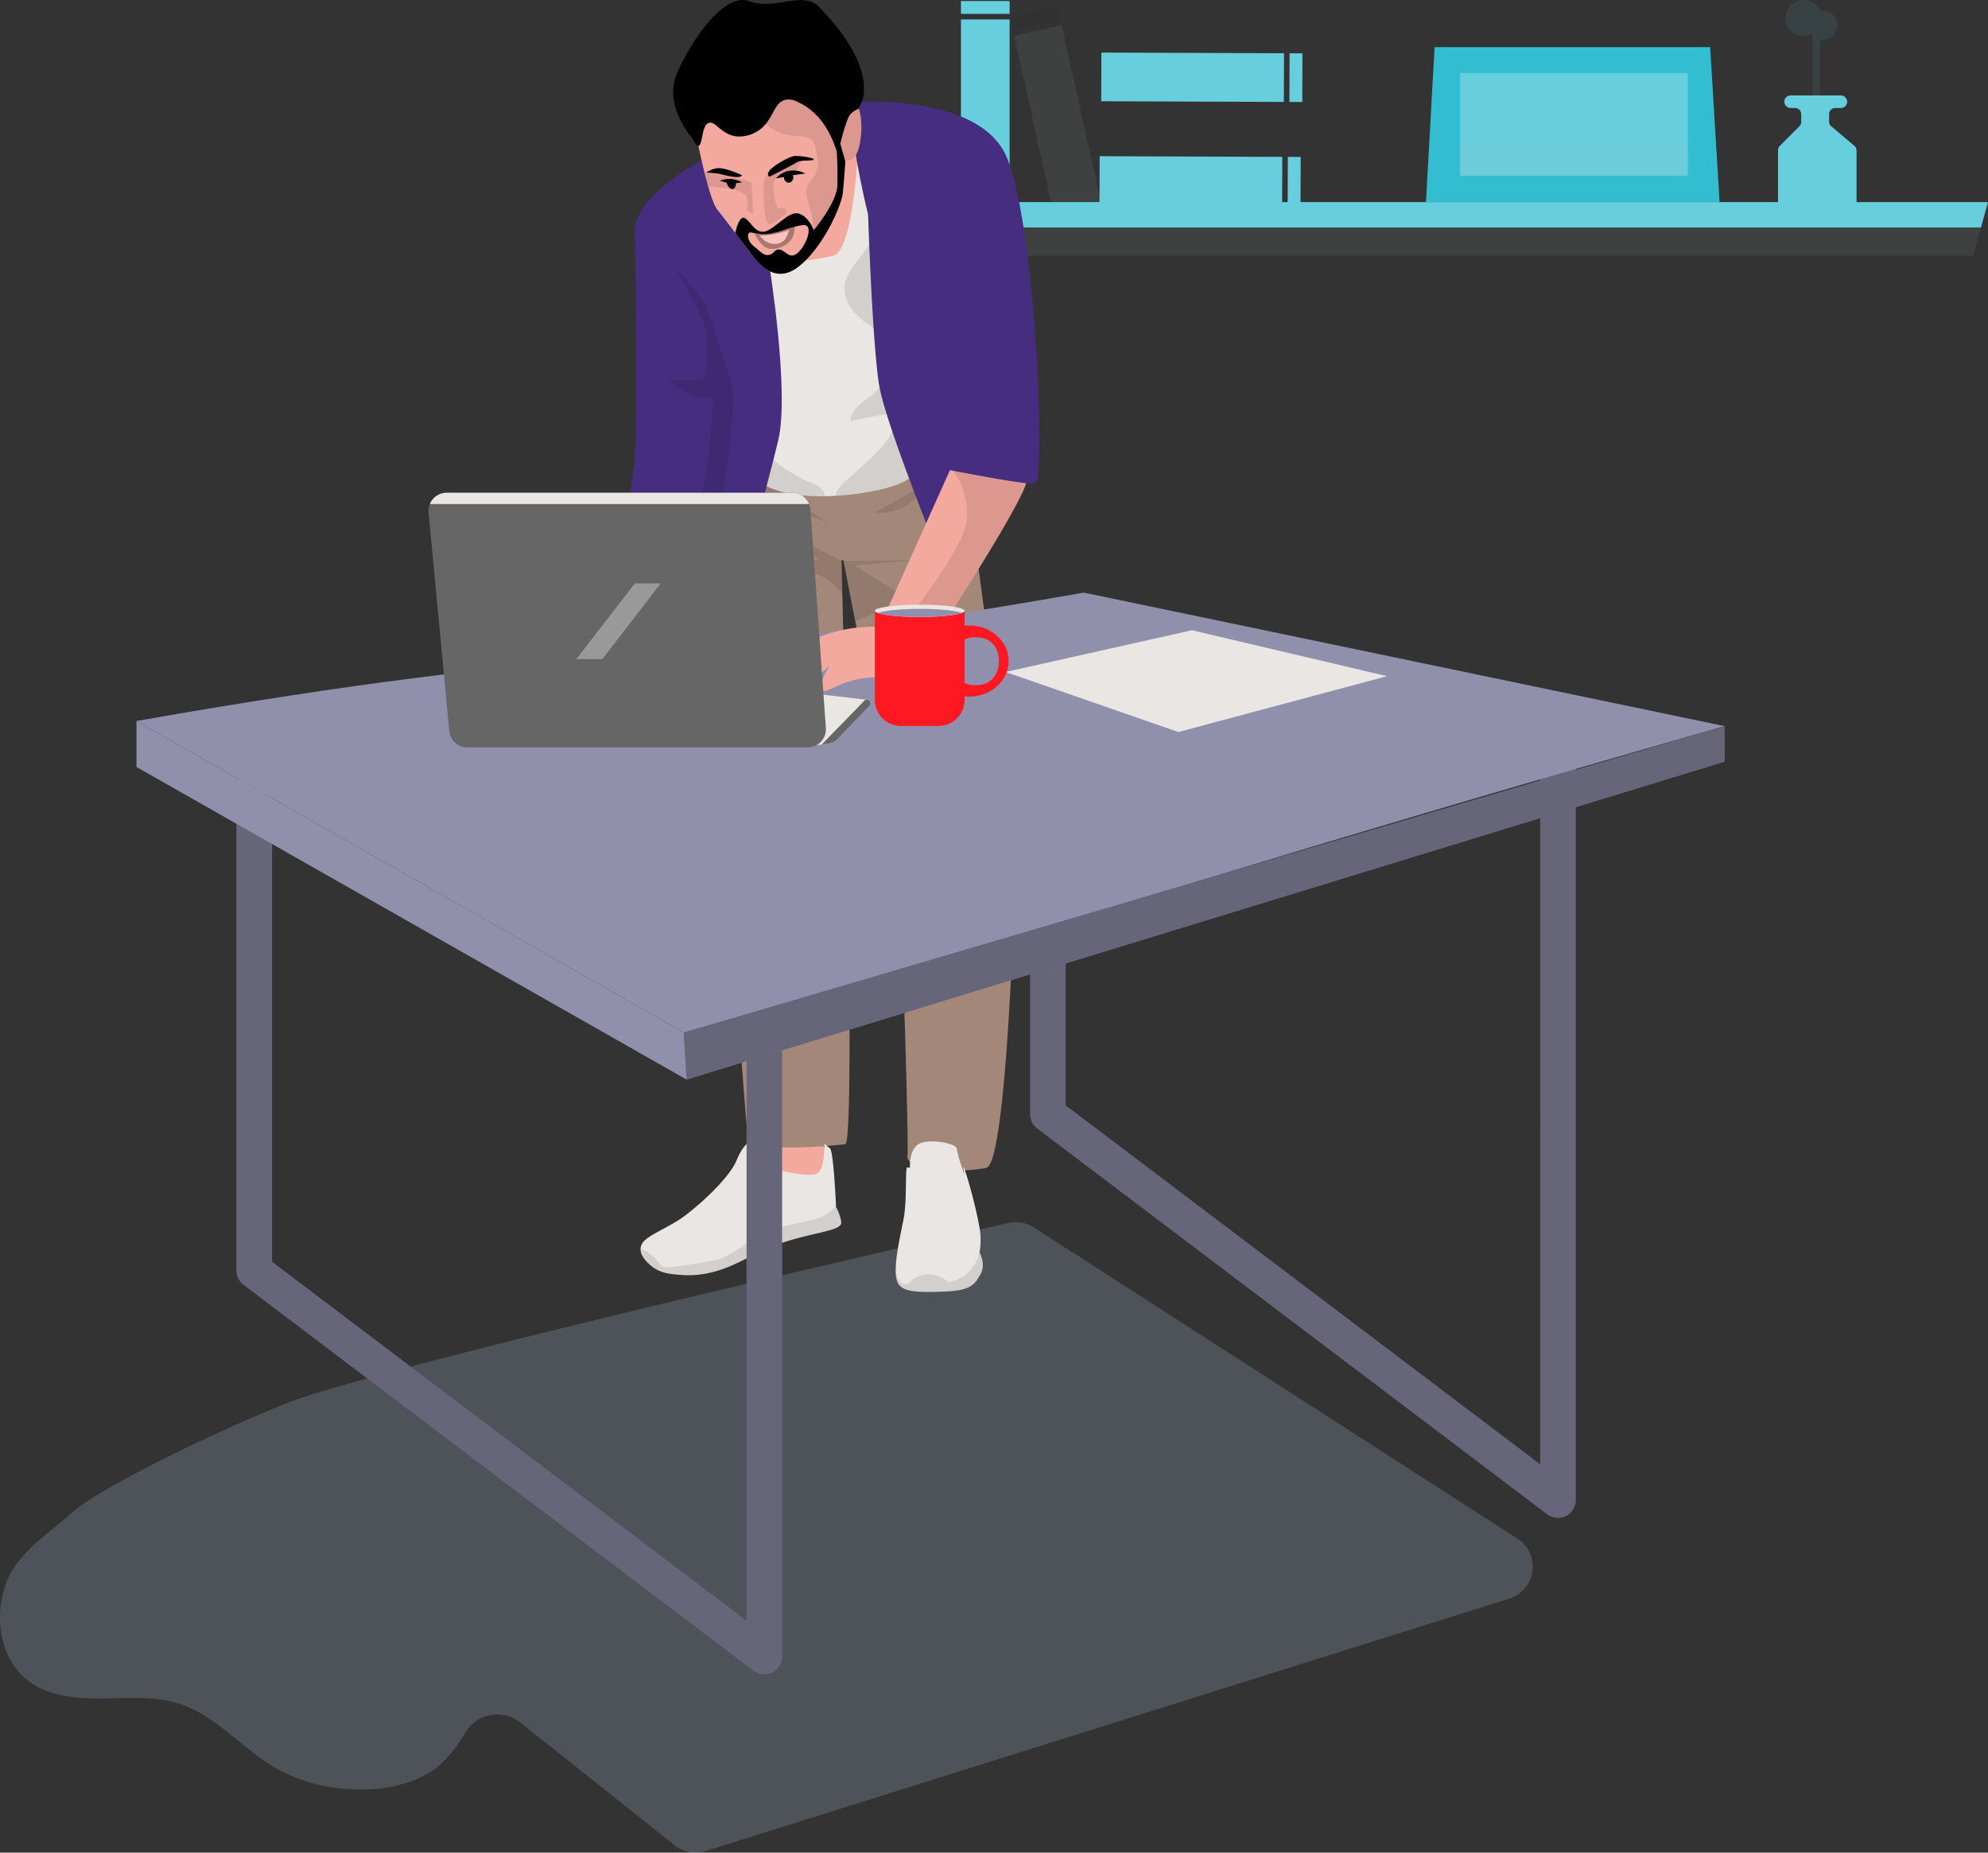 <svg xmlns="http://www.w3.org/2000/svg" xmlns:xlink="http://www.w3.org/1999/xlink" width="534.419" height="497.979" viewBox="0 0 534.419 497.979">
  <rect x="0" y="0" width="534.419" height="497.979" fill="#333333" stroke="none"/>
  <defs>
    <clipPath id="clip-path">
      <rect id="Rectangle_30164" data-name="Rectangle 30164" width="281.416" height="7.583" fill="none"/>
    </clipPath>
    <clipPath id="clip-path-2">
      <rect id="Rectangle_30174" data-name="Rectangle 30174" width="54.097" height="13.283" fill="none"/>
    </clipPath>
    <clipPath id="clip-path-3">
      <rect id="Rectangle_30171" data-name="Rectangle 30171" width="3.506" height="13.097" fill="none"/>
    </clipPath>
    <clipPath id="clip-path-4">
      <rect id="Rectangle_30173" data-name="Rectangle 30173" width="49.143" height="13.264" fill="none"/>
    </clipPath>
    <clipPath id="clip-path-5">
      <rect id="Rectangle_30179" data-name="Rectangle 30179" width="13.523" height="6.199" fill="none"/>
    </clipPath>
    <clipPath id="clip-path-6">
      <rect id="Rectangle_30181" data-name="Rectangle 30181" width="23.369" height="50.763" fill="none"/>
    </clipPath>
    <clipPath id="clip-path-7">
      <rect id="Rectangle_30185" data-name="Rectangle 30185" width="61.2" height="8.435" fill="none"/>
    </clipPath>
    <clipPath id="clip-path-8">
      <rect id="Rectangle_30186" data-name="Rectangle 30186" width="13.885" height="25.647" fill="none"/>
    </clipPath>
    <clipPath id="clip-path-9">
      <rect id="Rectangle_30149" data-name="Rectangle 30149" width="463.602" height="497.979" fill="none"/>
    </clipPath>
    <clipPath id="clip-path-10">
      <rect id="Rectangle_30148" data-name="Rectangle 30148" width="463.602" height="497.98" fill="none"/>
    </clipPath>
    <clipPath id="clip-path-11">
      <rect id="Rectangle_30128" data-name="Rectangle 30128" width="412.036" height="169.477" fill="none"/>
    </clipPath>
    <clipPath id="clip-path-12">
      <rect id="Rectangle_30129" data-name="Rectangle 30129" width="53.959" height="18.855" fill="none"/>
    </clipPath>
    <clipPath id="clip-path-13">
      <rect id="Rectangle_30130" data-name="Rectangle 30130" width="23.403" height="10.619" fill="none"/>
    </clipPath>
    <clipPath id="clip-path-14">
      <rect id="Rectangle_30131" data-name="Rectangle 30131" width="20.462" height="19.248" fill="none"/>
    </clipPath>
    <clipPath id="clip-path-15">
      <rect id="Rectangle_30132" data-name="Rectangle 30132" width="23.505" height="16.833" fill="none"/>
    </clipPath>
    <clipPath id="clip-path-16">
      <rect id="Rectangle_30133" data-name="Rectangle 30133" width="13.647" height="7.841" fill="none"/>
    </clipPath>
    <clipPath id="clip-path-17">
      <rect id="Rectangle_30134" data-name="Rectangle 30134" width="21.781" height="11.711" fill="none"/>
    </clipPath>
    <clipPath id="clip-path-18">
      <rect id="Rectangle_30135" data-name="Rectangle 30135" width="46.427" height="72.041" fill="none"/>
    </clipPath>
    <clipPath id="clip-path-19">
      <rect id="Rectangle_30136" data-name="Rectangle 30136" width="18.827" height="78.292" fill="none"/>
    </clipPath>
    <clipPath id="clip-path-20">
      <rect id="Rectangle_30137" data-name="Rectangle 30137" width="37.415" height="57.157" fill="none"/>
    </clipPath>
    <clipPath id="clip-path-21">
      <rect id="Rectangle_30138" data-name="Rectangle 30138" width="23.83" height="61.138" fill="none"/>
    </clipPath>
    <clipPath id="clip-path-22">
      <rect id="Rectangle_30139" data-name="Rectangle 30139" width="13.028" height="11.202" fill="none"/>
    </clipPath>
    <clipPath id="clip-path-23">
      <rect id="Rectangle_30140" data-name="Rectangle 30140" width="28.571" height="47.895" fill="none"/>
    </clipPath>
    <clipPath id="clip-path-24">
      <rect id="Rectangle_30141" data-name="Rectangle 30141" width="10.014" height="17.56" fill="none"/>
    </clipPath>
    <clipPath id="clip-path-25">
      <rect id="Rectangle_30142" data-name="Rectangle 30142" width="10.862" height="6.134" fill="none"/>
    </clipPath>
    <clipPath id="clip-path-26">
      <rect id="Rectangle_30143" data-name="Rectangle 30143" width="7.877" height="3.735" fill="none"/>
    </clipPath>
    <clipPath id="clip-path-27">
      <rect id="Rectangle_30144" data-name="Rectangle 30144" width="40.731" height="35.498" fill="none"/>
    </clipPath>
    <clipPath id="clip-path-28">
      <rect id="Rectangle_30145" data-name="Rectangle 30145" width="146.66" height="242.973" fill="none"/>
    </clipPath>
    <clipPath id="clip-path-29">
      <rect id="Rectangle_30146" data-name="Rectangle 30146" width="146.662" height="230.648" fill="none"/>
    </clipPath>
    <clipPath id="clip-path-30">
      <rect id="Rectangle_30147" data-name="Rectangle 30147" width="279.785" height="95.02" fill="none"/>
    </clipPath>
  </defs>
  <g id="Group_41879" data-name="Group 41879" transform="translate(-1053.398 -231.915)">
    <g id="Group_41848" data-name="Group 41848" transform="translate(-10089 6621.205)">
      <g id="Group_41820" data-name="Group 41820" transform="translate(11393.501 -6328.145)" opacity="0.1" style="mix-blend-mode: multiply;isolation: isolate">
        <g id="Group_41819" data-name="Group 41819" transform="translate(0 0)">
          <g id="Group_41818" data-name="Group 41818" clip-path="url(#clip-path)">
            <path id="Path_39091" data-name="Path 39091" d="M282.835,143.489l-2.109,7.583H5.219l-3.8-7.583Z" transform="translate(-1.419 -143.489)" fill="#9fbeaf"/>
          </g>
        </g>
      </g>
      <rect id="Rectangle_30166" data-name="Rectangle 30166" width="13.084" height="3.458" transform="translate(11400.723 -6389.015)" fill="#66cedd"/>
      <rect id="Rectangle_30167" data-name="Rectangle 30167" width="13.084" height="49.096" transform="translate(11400.722 -6384.063)" fill="#66cedd"/>
      <rect id="Rectangle_30168" data-name="Rectangle 30168" width="13.084" height="3.458" transform="translate(11489.02 -6361.887) rotate(-89.79)" fill="#66cedd"/>
      <rect id="Rectangle_30169" data-name="Rectangle 30169" width="13.085" height="49.095" transform="translate(11438.43 -6362.072) rotate(-89.79)" fill="#66cedd"/>
      <g id="Group_41831" data-name="Group 41831" transform="translate(11445.626 -6361.043)" opacity="0.06" style="mix-blend-mode: multiply;isolation: isolate">
        <g id="Group_41830" data-name="Group 41830" transform="translate(0 0)">
          <g id="Group_41829" data-name="Group 41829" clip-path="url(#clip-path-2)">
            <g id="Group_41825" data-name="Group 41825" transform="translate(0 0.185)" opacity="0.05">
              <g id="Group_41824" data-name="Group 41824">
                <g id="Group_41823" data-name="Group 41823" clip-path="url(#clip-path-3)">
                  <rect id="Rectangle_30170" data-name="Rectangle 30170" width="3.458" height="13.084" transform="translate(0 0.013) rotate(-0.21)"/>
                </g>
              </g>
            </g>
            <g id="Group_41828" data-name="Group 41828" transform="translate(4.954)" opacity="0.05">
              <g id="Group_41827" data-name="Group 41827">
                <g id="Group_41826" data-name="Group 41826" clip-path="url(#clip-path-4)">
                  <rect id="Rectangle_30172" data-name="Rectangle 30172" width="49.095" height="13.085" transform="translate(0 0.18) rotate(-0.21)"/>
                </g>
              </g>
            </g>
          </g>
        </g>
      </g>
      <rect id="Rectangle_30176" data-name="Rectangle 30176" width="13.084" height="3.458" transform="translate(11488.552 -6334.035) rotate(-89.79)" fill="#66cedd"/>
      <rect id="Rectangle_30177" data-name="Rectangle 30177" width="13.085" height="49.095" transform="translate(11437.962 -6334.22) rotate(-89.79)" fill="#66cedd"/>
      <g id="Group_41836" data-name="Group 41836" transform="translate(11413.991 -6387.313)" opacity="0.05" style="mix-blend-mode: multiply;isolation: isolate">
        <g id="Group_41835" data-name="Group 41835" transform="translate(0 0)">
          <g id="Group_41834" data-name="Group 41834" clip-path="url(#clip-path-5)">
            <rect id="Rectangle_30178" data-name="Rectangle 30178" width="13.085" height="3.458" transform="translate(0 2.823) rotate(-12.458)"/>
          </g>
        </g>
      </g>
      <g id="Group_41839" data-name="Group 41839" transform="translate(11415.061 -6382.477)" opacity="0.1" style="mix-blend-mode: multiply;isolation: isolate">
        <g id="Group_41838" data-name="Group 41838" transform="translate(0 0)">
          <g id="Group_41837" data-name="Group 41837" clip-path="url(#clip-path-6)">
            <rect id="Rectangle_30180" data-name="Rectangle 30180" width="13.085" height="49.096" transform="translate(0 2.823) rotate(-12.459)" fill="#9fbeaf"/>
          </g>
        </g>
      </g>
      <path id="Path_39092" data-name="Path 39092" d="M128.688,97.679l-2.322,41.657H205.3l-2.532-41.657Z" transform="translate(11399.362 -6474.303)" fill="#33bdd0"/>
      <rect id="Rectangle_30183" data-name="Rectangle 30183" width="61.2" height="27.642" transform="translate(11534.911 -6369.658)" fill="#66cedd"/>
      <g id="Group_41844" data-name="Group 41844" transform="translate(11534.911 -6350.452)" opacity="0.1" style="mix-blend-mode: multiply;isolation: isolate">
        <g id="Group_41843" data-name="Group 41843" transform="translate(0 0)">
          <g id="Group_41842" data-name="Group 41842" clip-path="url(#clip-path-7)">
            <rect id="Rectangle_30184" data-name="Rectangle 30184" width="61.2" height="8.435" transform="translate(0 0)" fill="#9fbeaf"/>
          </g>
        </g>
      </g>
      <path id="Path_39093" data-name="Path 39093" d="M229.525,116.966v-1.957a1.688,1.688,0,0,1,1.688-1.688h1.477a1.688,1.688,0,1,0,0-3.377H219.184a1.688,1.688,0,0,0,0,3.377h1.161a1.688,1.688,0,0,1,1.688,1.688v2.042a1.689,1.689,0,0,1-.494,1.194l-5.236,5.238a1.685,1.685,0,0,0-.5,1.194v17.556a1.69,1.69,0,0,0,1.689,1.689h17.727a1.69,1.69,0,0,0,1.689-1.689v-17.47a1.691,1.691,0,0,0-.6-1.291l-6.187-5.215a1.688,1.688,0,0,1-.6-1.291" transform="translate(11404.573 -6473.588)" fill="#66cedd"/>
      <g id="Group_41847" data-name="Group 41847" transform="translate(11622.38 -6389.29)" opacity="0.1" style="mix-blend-mode: multiply;isolation: isolate">
        <g id="Group_41846" data-name="Group 41846" transform="translate(0 0)">
          <g id="Group_41845" data-name="Group 41845" clip-path="url(#clip-path-8)">
            <path id="Path_39094" data-name="Path 39094" d="M231.581,92.447a3.884,3.884,0,0,1-3.879,3.879,3.177,3.177,0,0,1-.722-.085v15.115h-2.108V95.08c-.057-.057-.1-.128-.157-.184a4.8,4.8,0,0,1-2.165.524,4.855,4.855,0,1,1,4.458-6.78,3.728,3.728,0,0,1,.693-.071,3.875,3.875,0,0,1,3.879,3.879" transform="translate(-217.696 -85.71)" fill="#66cedd"/>
          </g>
        </g>
      </g>
      <path id="Path_39095" data-name="Path 39095" d="M284.818,137.042l-1.9,6.823H1.5L0,137.042Z" transform="translate(11392 -6472.009)" fill="#66cedd"/>
    </g>
    <g id="Group_41792" data-name="Group 41792">
      <g id="Group_41664" data-name="Group 41664" transform="translate(1053.398 231.915)">
        <g id="Group_41791" data-name="Group 41791" clip-path="url(#clip-path-9)">
          <g id="Group_41790" data-name="Group 41790" transform="translate(0 -0.002)">
            <g id="Group_41789" data-name="Group 41789" clip-path="url(#clip-path-10)">
              <g id="Group_41731" data-name="Group 41731" transform="translate(0 328.504)" opacity="0.2" style="mix-blend-mode: multiply;isolation: isolate">
                <g id="Group_41730" data-name="Group 41730">
                  <g id="Group_41729" data-name="Group 41729" clip-path="url(#clip-path-11)">
                    <path id="Path_39030" data-name="Path 39030" d="M407.9,876.563,277.924,792.937a9,9,0,0,0-6.9-1.2s-168.487,38.2-194.3,48.576c-21.153,8.5-50.072,22.849-57.085,29.064-6.863,6.081-15.425,11.25-18.292,19.959S.082,908.766,7.237,914.5c5.478,4.391,12.985,5.134,20,5.058s14.227-.767,20.908,1.387c10.055,3.241,17.067,12.271,26.258,17.479a45.4,45.4,0,0,0,19.658,5.5c7.75.466,15.841-.793,22.318-5.073,2.92-1.93,6.139-5.768,8.713-10.109a9.957,9.957,0,0,1,14.763-2.733l41.519,33.014a9,9,0,0,0,8.165,1.582L405.6,892.759a9,9,0,0,0,2.306-16.2" transform="translate(0 -791.506)" fill="#b5d0ee"/>
                  </g>
                </g>
              </g>
              <path id="Path_39031" data-name="Path 39031" d="M506.548,725.26s-.455,3.844-3.211-6.494-9.649-3.331-9.649-3.331l-7.961,8.555.609,18.209,12.75-1.32,5.743-3.159,1.718-4.021Z" transform="translate(-284.134 -417.146)" fill="#f4a99f"/>
              <path id="Path_39032" data-name="Path 39032" d="M543.918,409.921c-.083,8.467-2.295,80.362-7.741,81.486S514.628,493.1,515,488.133s-2.027-84.959-3.393-90.34c-.881-3.488-6.682-32.977-10.654-53.312-1.359-6.942-2.5-12.815-3.162-16.222,0-.018-.008-.033-.011-.051a.265.265,0,0,0-.524.061c.054,2.089.13,5.142.22,8.962.911,37.263,3.379,147.5.792,147.811-3.115.372-25.25,2.62-26.165-1.872s-10.69-144.511-8.424-152.765,11.611-26.923,11.611-26.923l55.13-.069s13.581,98.041,13.5,106.508" transform="translate(-271.038 -177.485)" fill="#a38779"/>
              <path id="Path_39033" data-name="Path 39033" d="M448.237,767.358c-5.4,2.392-9.281,5.212-15.917,6.473a25.723,25.723,0,0,1-6.588.321c-2.809-.217-5.561-.428-7.948-2.415-.76-.63-2.789-2.316-2.882-4.34,0-.082,0-.166,0-.251.1-2.935,4.182-4,10.087-7.646,3.608-2.229,13.483-10.722,15.712-16.137s4.99-6.794,9.237-5.094,2.229,7.748,2.229,7.748,6.8,1.7,9.662,1.064,2.442-8.175,2.442-8.175,1.542,1.213,1.593,1.275c.845,1.036,1.444,12.577,1.568,15.194.017.338.025.526.025.526a13.2,13.2,0,0,1,1.379,3.92c.616,2.952-9.622,2.671-20.6,7.537" transform="translate(-242.702 -431.46)" fill="#e9e6e3"/>
              <g id="Group_41734" data-name="Group 41734" transform="translate(172.2 323.915)" opacity="0.1" style="mix-blend-mode: multiply;isolation: isolate">
                <g id="Group_41733" data-name="Group 41733">
                  <g id="Group_41732" data-name="Group 41732" clip-path="url(#clip-path-12)">
                    <path id="Path_39034" data-name="Path 39034" d="M448.24,792.432c-5.4,2.392-9.281,5.212-15.917,6.473a25.716,25.716,0,0,1-6.588.321c-2.809-.217-5.561-.428-7.948-2.415-.76-.63-2.789-2.316-2.882-4.34,2.474-.13,4.852,3.74,5.814,4.427,1.12.8,10.323-.881,14.083-1.6s9.36-5.28,11.682-6.639,8.721-2.961,14.564-4.241c4.117-.9,5.769-2.882,6.385-3.968.017.338.025.526.025.526a13.2,13.2,0,0,1,1.379,3.92c.616,2.952-9.622,2.671-20.6,7.537" transform="translate(-414.905 -780.449)"/>
                  </g>
                </g>
              </g>
              <path id="Path_39035" data-name="Path 39035" d="M602.962,774.913c-1.52,2.64-2.325,4.477-10.25,4.708s-11.851.115-12.425-3.791a12.179,12.179,0,0,1-.115-1.337v-.006c-.141-3.94,1.162-9.619,2.088-14.311,1.033-5.251.344-14.06,1.033-13.964l.689.1s-.343-5.859,3.332-6.779,9.3.461,9.3,1.725,1.953,6.661,1.953,6.661-.346-2.181,0-1.607a129.469,129.469,0,0,1,4.134,16.081,20.2,20.2,0,0,1,0,6.681s1.773,3.2.256,5.84" transform="translate(-339.375 -432.425)" fill="#e9e6e3"/>
              <g id="Group_41737" data-name="Group 41737" transform="translate(240.797 336.648)" opacity="0.1" style="mix-blend-mode: multiply;isolation: isolate">
                <g id="Group_41736" data-name="Group 41736">
                  <g id="Group_41735" data-name="Group 41735" clip-path="url(#clip-path-13)">
                    <path id="Path_39036" data-name="Path 39036" d="M602.977,816.97c-1.52,2.64-2.325,4.477-10.25,4.708s-11.851.116-12.425-3.79a12.184,12.184,0,0,1-.115-1.337c.11.38,1,3.273,2.547,3.174,1.657-.1,1.609-2.068,5.285-2.642a8.267,8.267,0,0,1,6.431,2.069,10.687,10.687,0,0,0,8.271-8.021s1.773,3.2.256,5.839" transform="translate(-580.187 -811.13)"/>
                  </g>
                </g>
              </g>
              <g id="Group_41740" data-name="Group 41740" transform="translate(205.977 140.499)" opacity="0.1" style="mix-blend-mode: multiply;isolation: isolate">
                <g id="Group_41739" data-name="Group 41739">
                  <g id="Group_41738" data-name="Group 41738" clip-path="url(#clip-path-14)">
                    <path id="Path_39037" data-name="Path 39037" d="M516.53,348.806c.054,2.089.13,5.143.22,8.962a12.333,12.333,0,0,0-4.716-4.351c-6.79-3.513-9.046-3.759-9.046-3.759l7.38-1.272-14.08-9.866Z" transform="translate(-496.289 -338.521)"/>
                  </g>
                </g>
              </g>
              <g id="Group_41743" data-name="Group 41743" transform="translate(226.753 150.163)" opacity="0.1" style="mix-blend-mode: multiply;isolation: isolate">
                <g id="Group_41742" data-name="Group 41742">
                  <g id="Group_41741" data-name="Group 41741" clip-path="url(#clip-path-15)">
                    <path id="Path_39038" data-name="Path 39038" d="M549.225,363.626l14.333,8.879-14.047,6.133c-1.359-6.942-2.5-12.815-3.162-16.223,1.1-.022,3.762-.058,6.6.011,3.719.09,16.9-.621,16.9-.621Z" transform="translate(-546.348 -361.805)"/>
                  </g>
                </g>
              </g>
              <g id="Group_41746" data-name="Group 41746" transform="translate(235.18 130.021)" opacity="0.1" style="mix-blend-mode: multiply;isolation: isolate">
                <g id="Group_41745" data-name="Group 41745">
                  <g id="Group_41744" data-name="Group 41744" clip-path="url(#clip-path-16)">
                    <path id="Path_39039" data-name="Path 39039" d="M566.653,321.1l13.646-7.83s-2.879,8.179-13.646,7.83" transform="translate(-566.653 -313.274)"/>
                  </g>
                </g>
              </g>
              <g id="Group_41749" data-name="Group 41749" transform="translate(200.809 128.789)" opacity="0.1" style="mix-blend-mode: multiply;isolation: isolate">
                <g id="Group_41748" data-name="Group 41748">
                  <g id="Group_41747" data-name="Group 41747" clip-path="url(#clip-path-17)">
                    <path id="Path_39040" data-name="Path 39040" d="M505.618,322.016l-17.931-11.711-3.849,3.343Z" transform="translate(-483.837 -310.306)"/>
                  </g>
                </g>
              </g>
              <path id="Path_39041" data-name="Path 39041" d="M405.616,340.148l-2.7,15.294,14.3-2.585,6.073-4.238-2.28-10.1Z" transform="translate(-235.692 -198.022)" fill="#f19487"/>
              <path id="Path_39042" data-name="Path 39042" d="M519.235,93.016,529.6,109.282l-20.3,29.645-11.892-8.515Z" transform="translate(-290.966 -54.409)" fill="#f4a99f"/>
              <path id="Path_39043" data-name="Path 39043" d="M503.1,194.9c-.936.054-1.869.087-2.79.105a53.7,53.7,0,0,1-6.469-.257c-11.958-1.272-15.789-7.517-15.789-7.517l-.044-1.294-1.763-52.318,12.587-1.381s8.9-.567,13.852-1.926,6.324-24.965,6.324-24.965l15.416,13.921s-.083,10.238-.148,22.822c-.1,18.922-.166,43.149.148,45.871.4,3.462-10.722,6.346-21.325,6.939" transform="translate(-278.586 -61.622)" fill="#e9e6e3"/>
              <g id="Group_41752" data-name="Group 41752" transform="translate(199.421 61.348)" opacity="0.1" style="mix-blend-mode: multiply;isolation: isolate">
                <g id="Group_41751" data-name="Group 41751">
                  <g id="Group_41750" data-name="Group 41750" clip-path="url(#clip-path-18)">
                    <path id="Path_39044" data-name="Path 39044" d="M526.911,212.8c-.315-2.721-.253-26.949-.148-45.871a69.313,69.313,0,0,0-1.782-7.907,36.465,36.465,0,0,0-2.627-6.635c-.874-1.666-2.031-4.062-4.174-4.243a2.666,2.666,0,0,0-1.337.224c.007-.058.022-.116.025-.174a.362.362,0,0,0-.719-.072,7.773,7.773,0,0,1-.173.972.338.338,0,0,0-.047.213c-.791,3.057-3.155,5.529-4.987,8.019a15.492,15.492,0,0,0-2.476,4.471,8.048,8.048,0,0,0,.235,5.493c1.858,4.521,6.516,6.541,10,9.555a9.393,9.393,0,0,1,2.165,2.533,5.844,5.844,0,0,1,.643,3.541,13.851,13.851,0,0,1-2.79,6.465,26.985,26.985,0,0,1-5.287,4.767c-1.67,1.315-3.217,2.84-3.7,4.983a.362.362,0,0,0,.416.391l7.983-1.551c.6-.119,1.211-.253,1.818-.354a.948.948,0,0,1,.965.213,2.358,2.358,0,0,1,.394.748,4.86,4.86,0,0,1-.134,3.26,17.68,17.68,0,0,1-4.037,5.79c-1.663,1.785-3.469,3.433-5.287,5.059-.882.788-1.771,1.572-2.649,2.367a21.556,21.556,0,0,0-2.475,2.465,5.553,5.553,0,0,0-1.146,2.215c10.6-.593,21.727-3.476,21.326-6.939m-24.434,5.833c-.972-1.789-3.429-2.364-5.132-3.169a39.267,39.267,0,0,1-12.561-9.476c.173-.083.35-.163.535-.235.437-.163.141-.824-.293-.662a6.5,6.5,0,0,0-.914.444.4.4,0,0,0-.166.094,8.051,8.051,0,0,0-3.451,5.146l.043,1.294s3.831,6.245,15.789,7.517a53.8,53.8,0,0,0,6.469.256,2.476,2.476,0,0,0-.318-1.211" transform="translate(-480.494 -147.808)"/>
                  </g>
                </g>
              </g>
              <path id="Path_39045" data-name="Path 39045" d="M461.8,146.182s5.607,34.5,2.52,47.658-11.565,43.107-11.565,43.107l-16.666-1,.536-84.377,15.164-22.386Z" transform="translate(-255.097 -75.567)" fill="#462d7f"/>
              <path id="Path_39046" data-name="Path 39046" d="M431.08,202.881a1.121,1.121,0,0,1-.007.267v0a1.623,1.623,0,0,1-.994,1.2c-1.963,1.037-6.527,1.055-11.1.755-5.53-.365-11.069-1.2-12.013-1.287-2-.17-.224-9.374.969-17.473s.361-54.487.311-63.767,17.885-18.741,17.885-18.741l9.06,11.774-7.929,26.764s4.561,13.9,6.758,20.8-3.307,35.04-2.942,39.7" transform="translate(-237.534 -60.741)" fill="#462d7f"/>
              <g id="Group_41755" data-name="Group 41755" transform="translate(178.179 71.188)" opacity="0.1" style="mix-blend-mode: multiply;isolation: isolate">
                <g id="Group_41754" data-name="Group 41754">
                  <g id="Group_41753" data-name="Group 41753" clip-path="url(#clip-path-19)">
                    <path id="Path_39047" data-name="Path 39047" d="M444.678,242.472a1.118,1.118,0,0,1-.007.267v0c-.34.408-.672.81-.994,1.2-2.728,3.289-4.933,5.869-4.933,5.869h-9.432s1.434-2.2,3.267-5.114c2.757-4.387,6.418-10.39,7.437-12.938,1.7-4.246,2.826-24.762,2.826-24.762-5.938,1.547-12.02-4.734-12.02-4.734s8.485.925,9.476-.488,1.272-8.345.665-12.432c-.593-4.026-8.583-17.408-8.832-17.824l8.731,10.448s4.561,13.9,6.758,20.8-3.307,35.04-2.942,39.7" transform="translate(-429.312 -171.521)"/>
                  </g>
                </g>
              </g>
              <path id="Path_39048" data-name="Path 39048" d="M562.255,138.89s1.188,35.533,3.021,46.118,16.118,45.716,16.118,45.716l5.826-3.687a20.49,20.49,0,0,1-1.479-8.435,19.756,19.756,0,0,1,1.6-6.913c1.613-3.932,1.127-15.009-6.826-44.716l4.611-28.083Z" transform="translate(-328.9 -81.244)" fill="#462d7f"/>
              <path id="Path_39049" data-name="Path 39049" d="M609.205,305.945c.007,5.41-32.084,53.85-32.084,53.85l-5.331-9.927-2.255-4.2,19-42.279s.253-.036.7-.09c3.617-.441,19.959-2.161,19.963,2.645" transform="translate(-333.159 -177.031)" fill="#f4a99f"/>
              <g id="Group_41758" data-name="Group 41758" transform="translate(238.632 125.607)" opacity="0.1" style="mix-blend-mode: multiply;isolation: isolate">
                <g id="Group_41757" data-name="Group 41757">
                  <g id="Group_41756" data-name="Group 41756" clip-path="url(#clip-path-20)">
                    <path id="Path_39050" data-name="Path 39050" d="M612.384,305.945c.007,5.41-32.084,53.85-32.084,53.85l-5.331-9.927c7.806-9.31,20.9-25.991,21.25-33.566a19.745,19.745,0,0,0-3.8-13c3.617-.441,19.959-2.161,19.963,2.645" transform="translate(-574.969 -302.638)"/>
                  </g>
                </g>
              </g>
              <path id="Path_39051" data-name="Path 39051" d="M601.084,168.476a16.336,16.336,0,0,1-2.822-.177c-6.379-.755-20.065-3.469-20.065-3.469L574.432,124.2,556.373,96.925s-6.458-25.673-3.924-31.033c0,0,32.478-2.392,40.558,13.892s11.095,88.392,8.077,88.692" transform="translate(-322.819 -38.471)" fill="#462d7f"/>
              <g id="Group_41761" data-name="Group 41761" transform="translate(251.613 68.69)" opacity="0.18" style="mix-blend-mode: multiply;isolation: isolate">
                <g id="Group_41760" data-name="Group 41760">
                  <g id="Group_41759" data-name="Group 41759" clip-path="url(#clip-path-21)">
                    <path id="Path_39052" data-name="Path 39052" d="M630.076,226.636c-6.379-.755-20.064-3.469-20.064-3.469l-3.766-40.631v-.86L611.4,165.5l-3.111,17.817s.286,10.556,3.111,13.949-.13,9.483.571,13.722-.571,6.787,2.259,7.069c2.027.2,10.95,5.558,15.847,8.583" transform="translate(-606.246 -165.498)" fill="#462d7f"/>
                  </g>
                </g>
              </g>
              <path id="Path_39053" data-name="Path 39053" d="M492.27,68.133c-.98,6.259-4.008,5.15-4.008,5.15s-.007.1-.018.275v0c-.069,1.11-.332,5.269-.669,8.46-.329,3.14-4.152,11.933-9.338,17.477a21,21,0,0,1-2.985,2.67c-6.65,4.792-11.344-2.544-12.519-4.011-.582-.726-2.262-2.963-4.062-5.349-1.818-2.4-3.758-4.962-4.839-6.288-.777-.957-1.659-3.473-2.464-6.291-.336-1.178-.662-2.411-.962-3.6-.954-3.834-1.644-7.268-1.644-7.268L446.2,58.939s10.466-6.552,11.246-6.848c.481-.181,7.567-.322,12.989-.4,3.426-.054,6.183-.083,6.183-.083l14.965,7.044s1.663,3.227.683,9.486" transform="translate(-261.014 -30.184)" fill="#f4a99f"/>
              <g id="Group_41764" data-name="Group 41764" transform="translate(189.393 46.444)" opacity="0.1" style="mix-blend-mode: multiply;isolation: isolate">
                <g id="Group_41763" data-name="Group 41763">
                  <g id="Group_41762" data-name="Group 41762" clip-path="url(#clip-path-22)">
                    <path id="Path_39054" data-name="Path 39054" d="M469.359,123.1s-1.283-1.254-1.7-.564a8.567,8.567,0,0,0,.047-4.131c-.6-1.651-5.642-2.385-5.779-2.385-.073,0-2.393-.264-4.637-.52-.336-1.178-.662-2.411-.961-3.6,1.969.293,12.319,1.868,12.569,2.7.275.918.459,8.5.459,8.5" transform="translate(-456.331 -111.901)"/>
                  </g>
                </g>
              </g>
              <g id="Group_41767" data-name="Group 41767" transform="translate(202.994 21.417)" opacity="0.1" style="mix-blend-mode: multiply;isolation: isolate">
                <g id="Group_41766" data-name="Group 41766">
                  <g id="Group_41765" data-name="Group 41765" clip-path="url(#clip-path-23)">
                    <path id="Path_39055" data-name="Path 39055" d="M516.682,58.647,501.717,51.6s-2.758.029-6.184.083a22.889,22.889,0,0,1-.235,2.541,4.437,4.437,0,0,1-2.327,2.992,12.686,12.686,0,0,1-2.823,1.091c-.015-.13-.032-.256-.04-.387-.032-.466-.748-.35-.716.112.011.156.029.308.051.463-.018,0-.036.011-.054.015-.448.112-.34.828.112.712a.569.569,0,0,0,.072-.018,9.249,9.249,0,0,0,4.188,5.652,12.864,12.864,0,0,0,4.192,1.619c1.453.3,2.934.224,4.387.47a3.55,3.55,0,0,1,1.958.889,4.089,4.089,0,0,1,.976,1.832,17.589,17.589,0,0,1,.658,4.525,6.571,6.571,0,0,1-.339,2.259,6.734,6.734,0,0,1-1.229,1.937,8.008,8.008,0,0,0-1.174,1.724,4.565,4.565,0,0,0-.354,2.15,22.832,22.832,0,0,0,1.218,4.644,19.764,19.764,0,0,1,.687,4.615,20.135,20.135,0,0,1-1.409,7.976c5.186-5.544,9.009-14.336,9.338-17.477.336-3.191.6-7.35.668-8.46v0c.011-.177.018-.275.018-.275s3.028,1.109,4.008-5.15-.683-9.486-.683-9.486" transform="translate(-489.103 -51.602)"/>
                  </g>
                </g>
              </g>
              <g id="Group_41770" data-name="Group 41770" transform="translate(205.239 42.634)" opacity="0.1" style="mix-blend-mode: multiply;isolation: isolate">
                <g id="Group_41769" data-name="Group 41769">
                  <g id="Group_41768" data-name="Group 41768" clip-path="url(#clip-path-24)">
                    <path id="Path_39056" data-name="Path 39056" d="M500.511,118.572s.156-1.352-.489-.757-2.784,2.731-4.123,2.433-1.389-7.447-1.389-9.93.446-3.029,3.4-4.766,6.364-3.255,6.579-2.731-.6,3.227-1.986,3.872-5.362.771-5.362,2.918.877,6.971,1.332,6.569,3.121-.477,2.037,2.391" transform="translate(-494.511 -102.718)"/>
                  </g>
                </g>
              </g>
              <path id="Path_39057" data-name="Path 39057" d="M497.817,106.575s-.923-.454,0-1.666,5.366-3.923,6.981-3.923,5.135.52,4.9.981-3.462,0-4.558.75-7.327,3.859-7.327,3.859" transform="translate(-290.966 -59.072)"/>
              <path id="Path_39058" data-name="Path 39058" d="M467.023,110.809s-4.846-2.308-6.866-1.846a6.439,6.439,0,0,0-2.769,1.154,27.956,27.956,0,0,1,3.288.288c1.269.231,5.827,1.615,6.346.4" transform="translate(-267.556 -63.702)"/>
              <path id="Path_39059" data-name="Path 39059" d="M502.7,112.48a6.193,6.193,0,0,1,2.481-1.731,6.75,6.75,0,0,1,5.366.462l-3.346.462a1.546,1.546,0,0,1-.642,1.915,1.3,1.3,0,0,1-1.078-.09,1.37,1.37,0,0,1-.646-1.334Z" transform="translate(-294.065 -64.566)"/>
              <path id="Path_39060" data-name="Path 39060" d="M466.339,116.4a6.577,6.577,0,0,1,5.879.435l-1.6.215c.007.757-.293,1.408-.717,1.541-.538.169-1.477-.432-1.746-1.677Z" transform="translate(-272.792 -67.804)"/>
              <path id="Path_39061" data-name="Path 39061" d="M504.473,93.016l-.976,1.695s.333,4.846.2,9.5-6.36,12.085-6.36,12.085-1.2-3.491-3.888-4.431-6.086,3.625-8.861,4.655-4.029-2.374-5.684-3.448-2.656,3.961-2.656,3.961c1.8,2.385,3.48,4.622,4.062,5.349,1.175,1.467,5.869,8.8,12.518,4.011s11.933-16.432,12.324-20.147c.336-3.191.6-7.35.668-8.46v0ZM491.388,123.1c-1.331-.064-2.525-2.039-3.806-1.544-.032.012-.165-.188-.8.469-1.477,1.522-2.73,1.029-4.118-.224-1.216-1.1-2.983-2.025-3.008-4.167a.735.735,0,0,1,.93-.719,21.761,21.761,0,0,0,3.241.411,9.045,9.045,0,0,0,2.885-.352c2.119-.437,2.59-.855,4.471-1.348,2.491-.654,3.824-1.009,4.414-.4,1.472,1.512-1.731,8-4.207,7.877" transform="translate(-278.587 -54.41)"/>
              <g id="Group_41773" data-name="Group 41773" transform="translate(202.793 60.779)" opacity="0.3" style="mix-blend-mode: multiply;isolation: isolate">
                <g id="Group_41772" data-name="Group 41772">
                  <g id="Group_41771" data-name="Group 41771" clip-path="url(#clip-path-25)">
                    <path id="Path_39062" data-name="Path 39062" d="M488.618,148.362s1.76,4.017,4.279,4.2a6.667,6.667,0,0,0,5.521-2.356c1.1-1.269,1.061-3.764,1.061-3.764a11.392,11.392,0,0,0-2.7.654,10.287,10.287,0,0,1-3.53,1.145c-.328.017-.381-.008-.977-.028a24.444,24.444,0,0,0-3.656.153" transform="translate(-488.618 -146.439)"/>
                  </g>
                </g>
              </g>
              <path id="Path_39063" data-name="Path 39063" d="M492.135,150.476a5.1,5.1,0,0,0,2.774,2.059,3.979,3.979,0,0,0,2.462,0,3.649,3.649,0,0,0,1.611-1.119A10.143,10.143,0,0,0,500.012,149a24.5,24.5,0,0,1-7.877,1.477" transform="translate(-287.882 -87.158)" fill="#f4a99f"/>
              <g id="Group_41776" data-name="Group 41776" transform="translate(204.253 61.842)" opacity="0.3">
                <g id="Group_41775" data-name="Group 41775">
                  <g id="Group_41774" data-name="Group 41774" clip-path="url(#clip-path-26)">
                    <path id="Path_39064" data-name="Path 39064" d="M492.135,150.476a5.1,5.1,0,0,0,2.774,2.059,3.979,3.979,0,0,0,2.462,0,3.649,3.649,0,0,0,1.611-1.119A10.143,10.143,0,0,0,500.012,149a24.5,24.5,0,0,1-7.877,1.477" transform="translate(-492.135 -148.999)" fill="#fff"/>
                  </g>
                </g>
              </g>
              <path id="Path_39065" data-name="Path 39065" d="M486.762,27.353a10.127,10.127,0,0,1-1.008,1.962,5.158,5.158,0,0,0-1.619.958,5.8,5.8,0,0,0-.622.647c-.65.8-1.952,4.912-3.245,10.607-.018-.069-.04-.141-.065-.217-.878-3.05-3.375-10.032-9.562-13.343-.394-.21-.781-.415-1.164-.593a5.08,5.08,0,0,0-2.945-.6c-.116.018-.231.04-.351.069-3.459.867-3.137,5.984-7.755,8.579a8.979,8.979,0,0,1-5.6,1.2c-3.957-.593-5.475-4.239-7.235-3.582-2.009.745-1.558,6.035-2.765,6.133a.631.631,0,0,1-.47-.21,3.77,3.77,0,0,1-.7-1.059c-1.326-1.861-8.174-9.7-4.553-18.218,3.83-9.006,12.836-21.944,19.461-19.356s14.387-3,18.734,1.55c5.96,6.245,9.689,11.684,11.283,17.079,1.4,4.753.542,7.448.181,8.392" transform="translate(-255.08 0.004)"/>
              <g id="Group_41779" data-name="Group 41779" transform="translate(186.958 5.816)" opacity="0.1" style="mix-blend-mode: multiply;isolation: isolate">
                <g id="Group_41778" data-name="Group 41778">
                  <g id="Group_41777" data-name="Group 41777" clip-path="url(#clip-path-27)">
                    <path id="Path_39066" data-name="Path 39066" d="M486.952,42.682a38.2,38.2,0,0,1-.795-6.042,7.189,7.189,0,0,0-.531-2.689,10.422,10.422,0,0,0-1.24-1.922,9.466,9.466,0,0,1-2.118-3.874.366.366,0,0,1,.394-.415,35.456,35.456,0,0,0,8.532-.1c-1.843-.452-3.748-.643-5.573-1.192A11.346,11.346,0,0,1,480.56,23.2a25.747,25.747,0,0,1-1.937-2.4c-.311-.43-.633-.856-.925-1.3a1.377,1.377,0,0,1-.282-1.081c.181-.791,1.12-1.471,1.76-1.893a7.7,7.7,0,0,1,2.385-1.038,7.586,7.586,0,0,1,4.145.134c-1.793-2.169-5.525-1.72-7.99-1.142a8.17,8.17,0,0,0-3.353,1.5,4.562,4.562,0,0,0-1.644,3.368c-.159,3.061,1.893,5.63,3.006,8.33A55.369,55.369,0,0,1,477.9,35.57c.383.177.77.383,1.164.593,6.187,3.31,8.684,10.292,9.562,13.343-.061-.34-.137-.676-.213-1.012-.448-1.948-1.037-3.859-1.464-5.811M464.846,21.031a2.774,2.774,0,0,0-2.913-.669,4,4,0,0,0-2.017,2.179c-.828,1.991-.636,4.253-1.565,6.216a5.138,5.138,0,0,1-1.713,2.042c-.246.17-.531.339-.481.683a2.549,2.549,0,0,0,.4.8c.311.539.622,1.073.925,1.615a4.112,4.112,0,0,1,.712,2.591,2.134,2.134,0,0,1-1.731,1.619,9.642,9.642,0,0,0-2.819,1.088,7.244,7.244,0,0,0-2.027,1.991,7.039,7.039,0,0,0-.831,5.974.63.63,0,0,0,.469.21c1.207-.1.755-5.388,2.765-6.133,1.76-.658,3.278,2.989,7.235,3.581a8.975,8.975,0,0,0,5.6-1.2c4.619-2.594,4.3-7.712,7.755-8.579.119-.029.235-.051.35-.068a24.437,24.437,0,0,0-1.658-4.351,29.814,29.814,0,0,0-8.453-9.584" transform="translate(-450.464 -14.008)"/>
                  </g>
                </g>
              </g>
              <path id="Path_39067" data-name="Path 39067" d="M295.095,741.855a4.772,4.772,0,0,1-2.88-.966L155.1,637.181a4.773,4.773,0,0,1-1.894-3.807V503.655a4.773,4.773,0,1,1,9.546,0V631l127.569,96.487V533.828a4.773,4.773,0,0,1,9.546,0V737.082a4.773,4.773,0,0,1-4.772,4.773" transform="translate(-89.621 -291.827)" fill="#9190ac"/>
              <path id="Path_39068" data-name="Path 39068" d="M809.144,657.944a4.77,4.77,0,0,1-2.88-.966L669.15,553.271a4.772,4.772,0,0,1-1.893-3.807V432.069a4.773,4.773,0,1,1,9.546,0V547.089l127.568,96.487V449.917a4.773,4.773,0,1,1,9.546,0V653.171a4.773,4.773,0,0,1-4.772,4.773" transform="translate(-390.323 -249.952)" fill="#9190ac"/>
              <g id="Group_41782" data-name="Group 41782" transform="translate(63.586 207.055)" opacity="0.3" style="mix-blend-mode: multiply;isolation: isolate">
                <g id="Group_41781" data-name="Group 41781">
                  <g id="Group_41780" data-name="Group 41780" clip-path="url(#clip-path-28)">
                    <path id="Path_39069" data-name="Path 39069" d="M295.095,741.855a4.772,4.772,0,0,1-2.88-.966L155.1,637.181a4.773,4.773,0,0,1-1.894-3.807V503.655a4.773,4.773,0,1,1,9.546,0V631l127.569,96.487V533.828a4.773,4.773,0,0,1,9.546,0V737.082a4.773,4.773,0,0,1-4.772,4.773" transform="translate(-153.207 -498.882)"/>
                  </g>
                </g>
              </g>
              <g id="Group_41785" data-name="Group 41785" transform="translate(276.935 177.344)" opacity="0.3" style="mix-blend-mode: multiply;isolation: isolate">
                <g id="Group_41784" data-name="Group 41784">
                  <g id="Group_41783" data-name="Group 41783" clip-path="url(#clip-path-29)">
                    <path id="Path_39070" data-name="Path 39070" d="M809.144,657.944a4.77,4.77,0,0,1-2.88-.966L669.15,553.271a4.772,4.772,0,0,1-1.893-3.807V432.069a4.773,4.773,0,1,1,9.546,0V547.089l127.568,96.487V449.917a4.773,4.773,0,1,1,9.546,0V653.171a4.773,4.773,0,0,1-4.772,4.773" transform="translate(-667.257 -427.296)"/>
                  </g>
                </g>
              </g>
              <path id="Path_39071" data-name="Path 39071" d="M515.315,419.686c-131.778,37.679-148.007,44.68-279.785,82.359L88.4,418.313c123.4-21.73,131.259-12.782,254.663-34.512l172.249,35.885" transform="translate(-51.713 -224.509)" fill="#9190ac"/>
              <path id="Path_39072" data-name="Path 39072" d="M722.681,470.264v9.554l-279.02,85.465-.765-12.66Z" transform="translate(-259.079 -275.087)" fill="#9190ac"/>
              <g id="Group_41788" data-name="Group 41788" transform="translate(183.817 195.177)" opacity="0.3" style="mix-blend-mode: multiply;isolation: isolate">
                <g id="Group_41787" data-name="Group 41787">
                  <g id="Group_41786" data-name="Group 41786" clip-path="url(#clip-path-30)">
                    <path id="Path_39073" data-name="Path 39073" d="M722.681,470.264v9.554l-279.02,85.465-.765-12.66Z" transform="translate(-442.896 -470.264)"/>
                  </g>
                </g>
              </g>
              <path id="Path_39074" data-name="Path 39074" d="M651.343,419.4l46.442,16.138,56.1-15.011-52.431-12.346Z" transform="translate(-381.014 -238.772)" fill="#e9e6e3"/>
              <path id="Path_39075" data-name="Path 39075" d="M540.009,406.066a39.309,39.309,0,0,0-13.218,1.021,38.9,38.9,0,0,0-11.145,4.795q.049.771.067,1.541c2.636-1.813,3.667-2.13,3.963-1.834.366.366-.532,1.529-1.452,4.792-.823,2.919-1.505,6.958-.726,7.261.528.2,1.336-1.452,3.921-4.211a39.485,39.485,0,0,1,3.195-3.05c-1.448,2.5-2.977,5.616-2.033,6.535.82.8,2.865-.691,6.1-1.888,8.9-3.294,13.982.386,18.588-3.485a10.459,10.459,0,0,0,3.195-5.083l-10.453-6.394" transform="translate(-301.635 -237.436)" fill="#f4a99f"/>
              <path id="Path_39076" data-name="Path 39076" d="M444.278,412.428H433.612a7.337,7.337,0,0,1-7.337-7.337V380.175h25.34v24.916a7.337,7.337,0,0,1-7.337,7.337" transform="translate(-249.356 -222.388)" fill="#b5d0ee"/>
              <path id="Path_39077" data-name="Path 39077" d="M474.85,389.578c-6.135,0-11.109,4.492-11.109,10.034s4.974,10.034,11.109,10.034,11.109-4.492,11.109-10.034-4.974-10.034-11.109-10.034m2.091,16.843a6.77,6.77,0,1,1,7.307-6.749,7.044,7.044,0,0,1-7.307,6.749" transform="translate(-271.273 -227.888)" fill="#b5d0ee"/>
              <path id="Path_39078" data-name="Path 39078" d="M451.615,377.158c0,.2-.256.4-.721.582-1.739.673-6.432,1.157-11.948,1.157-5.44,0-10.08-.469-11.876-1.135-.511-.188-.793-.391-.793-.6,0-.962,5.673-1.739,12.668-1.739s12.669.778,12.669,1.739" transform="translate(-249.358 -219.606)" fill="#e9e6e3"/>
              <path id="Path_39079" data-name="Path 39079" d="M452.011,379.408c-1.739.672-6.432,1.157-11.948,1.157-5.44,0-10.08-.469-11.876-1.135,1.739-.676,6.432-1.161,11.947-1.161,5.444,0,10.084.474,11.876,1.138" transform="translate(-250.475 -221.273)" fill="#9190ac"/>
              <path id="Path_39080" data-name="Path 39080" d="M583.8,426.858H573.64a6.986,6.986,0,0,1-6.986-6.986V396.147h24.129v23.725a6.986,6.986,0,0,1-6.986,6.986" transform="translate(-331.473 -231.731)" fill="#ff1721"/>
              <path id="Path_39081" data-name="Path 39081" d="M612.906,405.1c-5.842,0-10.578,4.278-10.578,9.555s4.736,9.555,10.578,9.555,10.579-4.278,10.579-9.555-4.737-9.555-10.579-9.555m1.99,16.038a6.447,6.447,0,1,1,0-12.853c3.843,0,5.964,2.821,5.964,6.37s-2.121,6.483-5.964,6.483" transform="translate(-352.341 -236.968)" fill="#ff1721"/>
              <path id="Path_39082" data-name="Path 39082" d="M590.782,393.274c0,.193-.243.379-.687.554-1.656.64-6.125,1.1-11.377,1.1-5.18,0-9.6-.447-11.308-1.08-.486-.179-.755-.372-.755-.576,0-.916,5.4-1.656,12.063-1.656s12.063.74,12.063,1.656" transform="translate(-331.474 -229.081)" fill="#e9e6e3"/>
              <path id="Path_39083" data-name="Path 39083" d="M591.159,395.417c-1.656.64-6.125,1.1-11.377,1.1-5.18,0-9.6-.447-11.309-1.08,1.656-.644,6.125-1.106,11.377-1.106,5.184,0,9.6.451,11.308,1.084" transform="translate(-332.538 -230.67)" fill="#9190ac"/>
              <path id="Path_39084" data-name="Path 39084" d="M504.769,448.169l-8.611,8.962a3.954,3.954,0,0,1-2.309,1.176l-1.942.272-1.456.2-27.183-16.932,40.383,4.665.548.063a.944.944,0,0,1,.569,1.594" transform="translate(-270.996 -258.464)" fill="#e9e6e3"/>
              <path id="Path_39085" data-name="Path 39085" d="M379.475,387.588H288a4.887,4.887,0,0,1-4.868-4.43l-5.564-58.67a4.9,4.9,0,0,1,.336-2.316c.034-.072.063-.139.1-.211a4.893,4.893,0,0,1,4.435-2.826h92.886a4.891,4.891,0,0,1,4.435,2.826c.034.067.063.139.1.211a4.952,4.952,0,0,1,.351,1.509l4.152,58.669a4.892,4.892,0,0,1-4.882,5.238" transform="translate(-162.356 -186.681)" fill="#666"/>
              <path id="Path_39086" data-name="Path 39086" d="M545.133,454.744l-8.611,8.962a3.953,3.953,0,0,1-2.309,1.176l-1.942.272,11.744-12.066.548.063a.944.944,0,0,1,.569,1.594" transform="translate(-311.361 -265.039)" fill="#666"/>
              <path id="Path_39087" data-name="Path 39087" d="M380.36,322.172H278.411c.034-.072.062-.139.1-.211a4.892,4.892,0,0,1,4.435-2.826h92.886a4.891,4.891,0,0,1,4.435,2.826c.034.067.063.139.1.211" transform="translate(-162.861 -186.681)" fill="#e9e6e3"/>
              <path id="Path_39088" data-name="Path 39088" d="M236.3,563.349,88.4,479.308V466.957L235.53,550.688Z" transform="translate(-51.713 -273.152)" fill="#9190ac"/>
            </g>
          </g>
        </g>
      </g>
      <g id="AXA_Switch_Red_RGB" transform="translate(1208.331 388.73)">
        <path id="AXA_Switch_Red_RGB-2" data-name="AXA_Switch_Red_RGB" d="M15.725,0h6.944L7,20.351H0Z" fill="#999"/>
      </g>
    </g>
  </g>
</svg>
